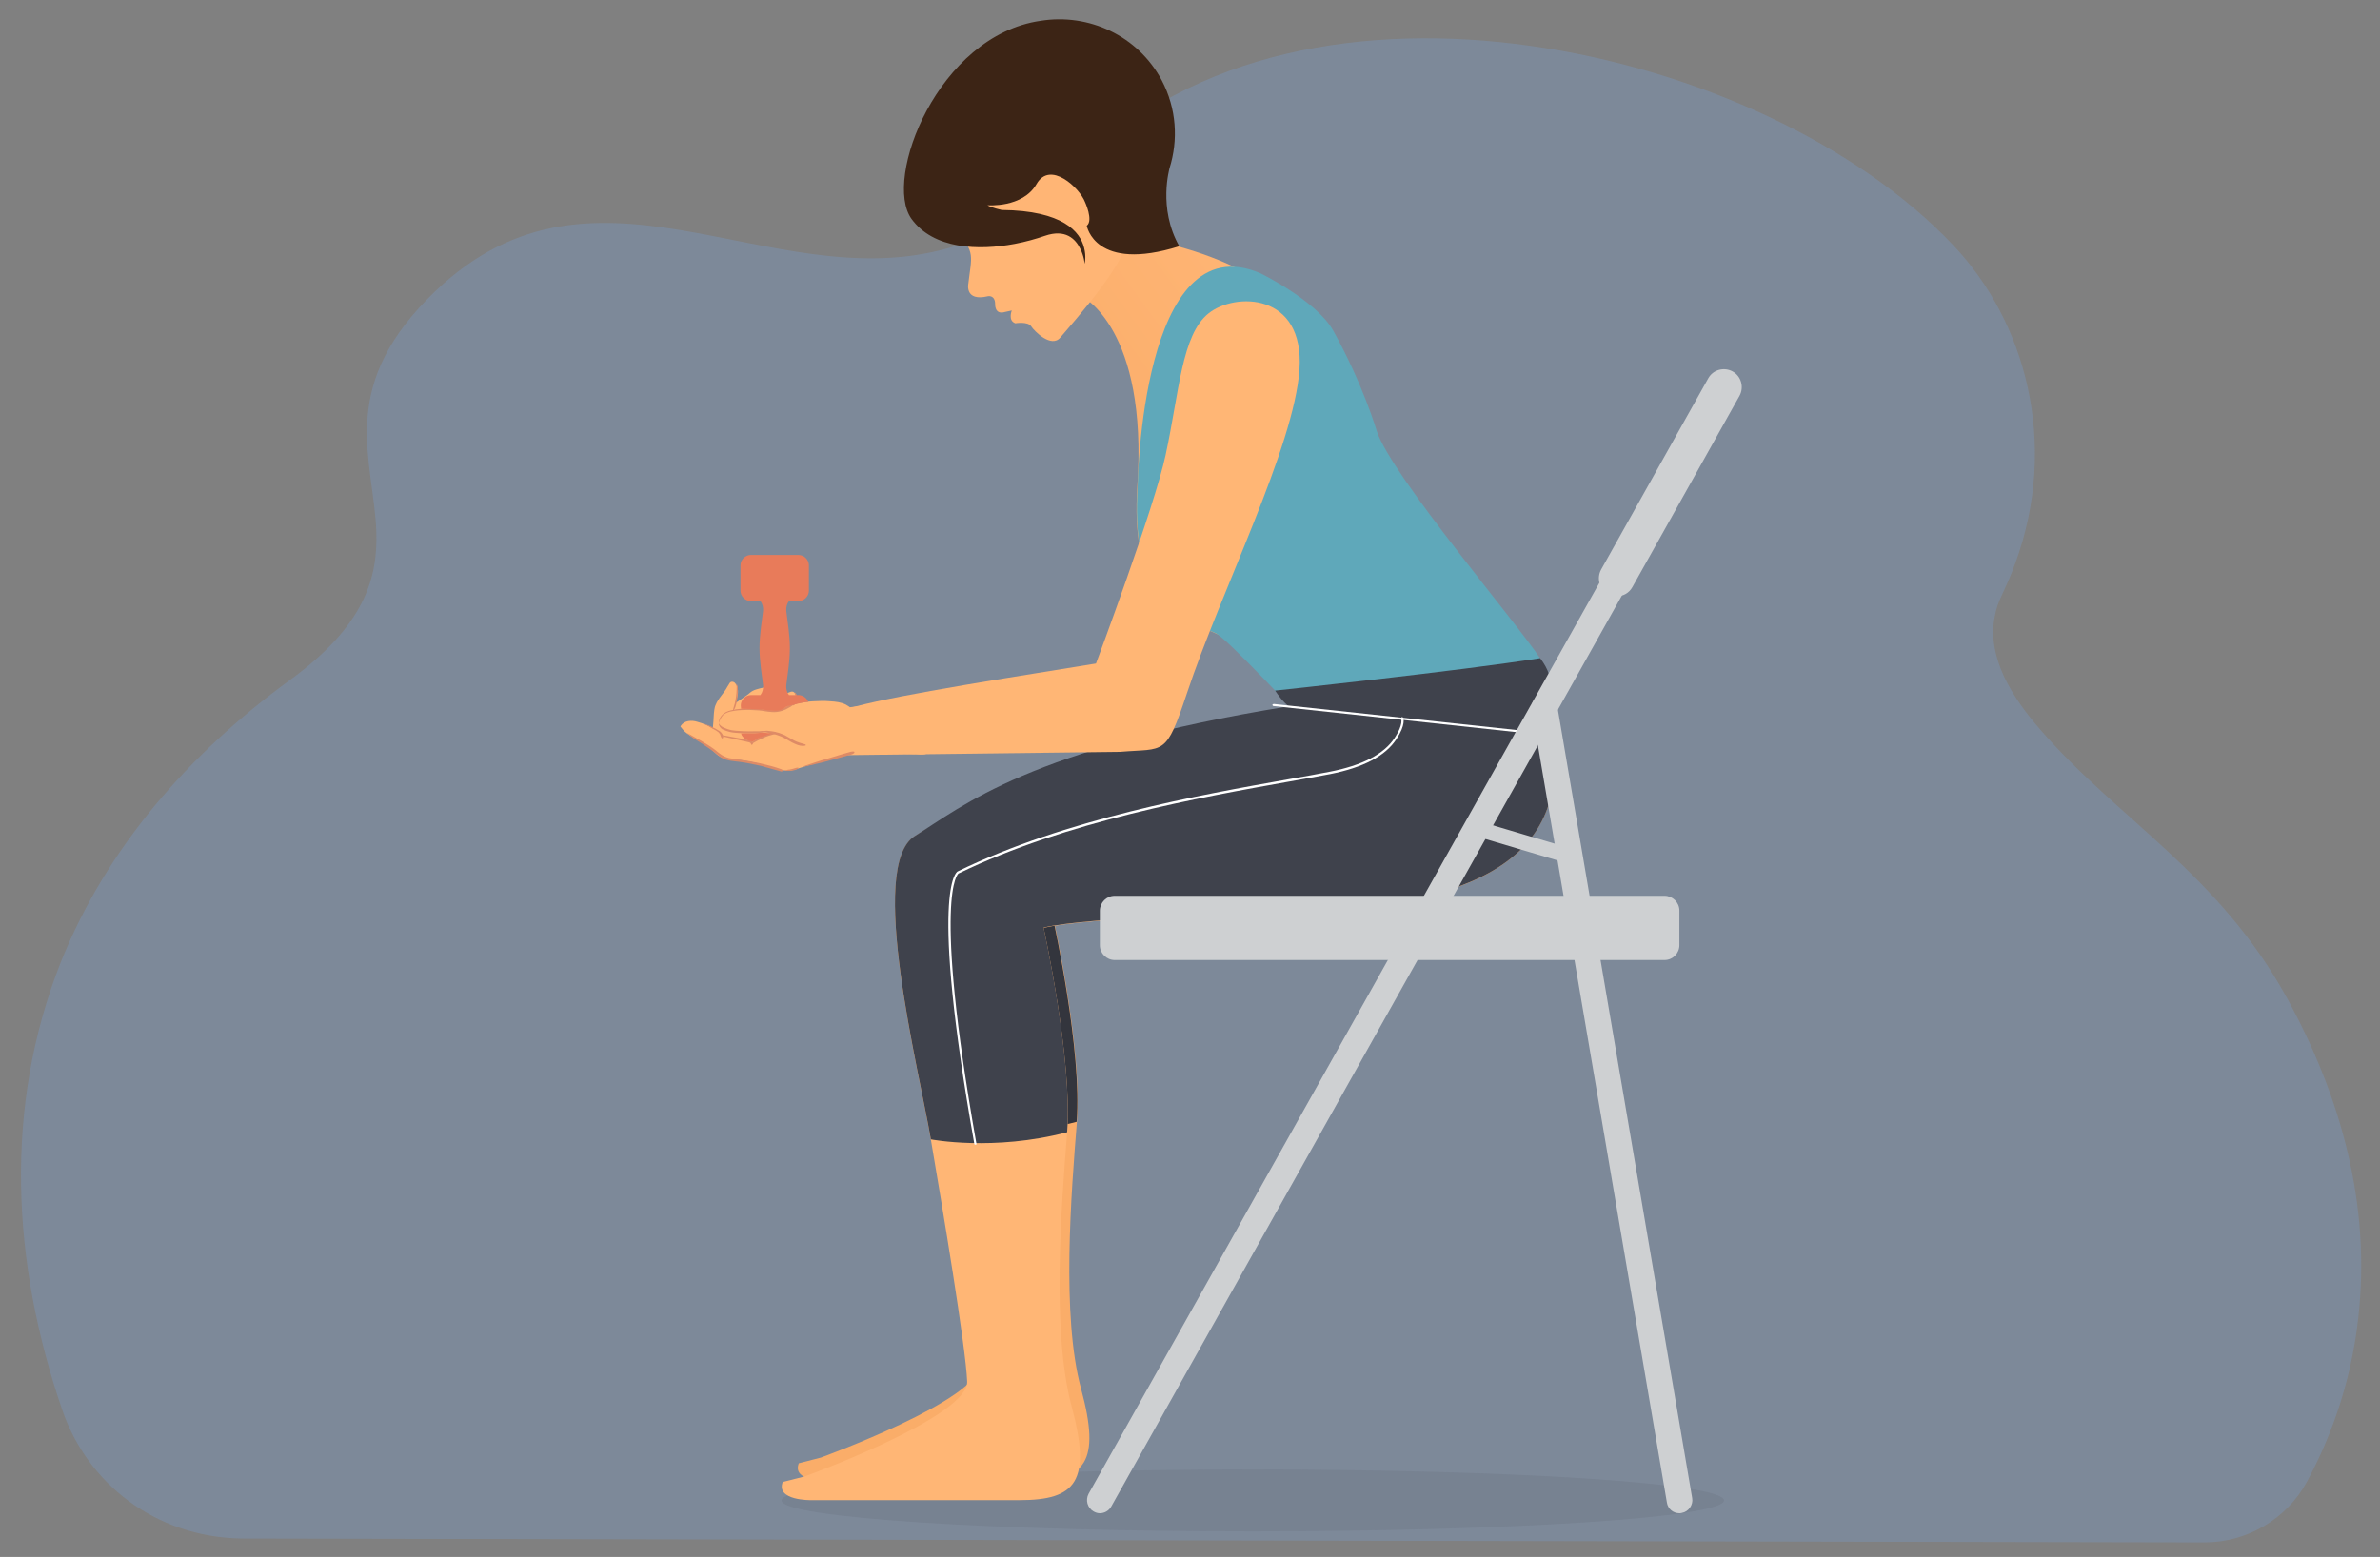 <?xml version="1.0" encoding="UTF-8"?>
<!-- Generator: Adobe Illustrator 27.0.1, SVG Export Plug-In . SVG Version: 6.00 Build 0)  -->
<svg xmlns="http://www.w3.org/2000/svg" xmlns:xlink="http://www.w3.org/1999/xlink" version="1.1" x="0px" y="0px" viewBox="0 0 800 523.5" style="enable-background:new 0 0 800 523.5;" xml:space="preserve">
<rect x="0" y="0" width="800" height="523.5" fill="#808080" stroke="none"/>
<style type="text/css">
	.st0{opacity:0.2;fill:#D86A50;}
	.st1{opacity:0.2;fill:#73B3FF;}
	.st2{opacity:0.1;fill:#3F424C;}
	.st3{fill:#FAAD69;}
	.st4{fill:#33353D;}
	.st5{fill:url(#Body_00000016753871050750677940000000107020946866076065_);}
	.st6{fill:#5FA8BA;}
	.st7{fill:#FFB675;}
	.st8{fill:#3F424C;}
	.st9{fill:#FFFFFF;}
	.st10{fill:#FFB575;}
	.st11{fill:#3C2415;}
	.st12{fill:#CED0D2;}
	.st13{fill:#DE8B66;}
	.st14{fill:#E87B5A;}
	.st15{fill:url(#SVGID_1_);}
	.st16{fill:none;stroke:#DD6868;stroke-width:2.008;stroke-linecap:round;stroke-linejoin:round;stroke-miterlimit:10;}
	.st17{fill:url(#SVGID_00000143605072602863754540000012042102504214620604_);}
	.st18{fill:#90ADC6;}
	.st19{fill:none;stroke:#4F7084;stroke-width:2.008;stroke-linecap:round;stroke-linejoin:round;stroke-miterlimit:10;}
	.st20{opacity:0.3;fill:#FFFFFF;}
	.st21{fill:url(#SVGID_00000176029984822032689280000006677742973884002456_);}
	.st22{fill:#C5DDEF;}
	.st23{fill:url(#SVGID_00000038393293634941859040000010484094320242385071_);}
	.st24{fill:url(#SVGID_00000023278092874588516660000004113906064759528090_);}
	.st25{fill:url(#SVGID_00000093172319650890062440000015176610069665036174_);}
	.st26{fill:url(#SVGID_00000067938274220608256850000016818002200126810755_);}
	.st27{fill:url(#SVGID_00000091709687544437400630000007687171932396946306_);}
	.st28{fill:url(#SVGID_00000171693243892366396970000003871109683587939508_);}
	.st29{fill:url(#SVGID_00000054967220256027148390000006554069553564742564_);}
	.st30{fill:url(#SVGID_00000078742428920894717080000015317073826223708801_);}
	.st31{fill:url(#SVGID_00000176736507874962203840000008101217994672437891_);}
	.st32{fill:url(#SVGID_00000078023745715167609210000007472922120698245556_);}
	.st33{fill:url(#SVGID_00000011740325371710179730000015810484897203845791_);}
	.st34{fill:url(#SVGID_00000079475381627662335040000007114130632614255549_);}
	.st35{fill:url(#SVGID_00000039094494744432277610000008599158600032220808_);}
	.st36{fill:url(#SVGID_00000158712786049424302840000000935126607292831636_);}
	.st37{fill:url(#SVGID_00000098941214148928474190000016216406647753933745_);}
	.st38{fill:url(#SVGID_00000069394565172358664610000001911360229861124510_);}
	.st39{fill:url(#SVGID_00000032627369744072219890000011753509568240434350_);}
	.st40{fill:url(#SVGID_00000084492921884791790280000009746290358616440970_);}
	.st41{fill:url(#SVGID_00000137814989194221672350000001424086242740989322_);}
	.st42{fill:url(#SVGID_00000019636360109573031790000018147103260559575724_);}
	.st43{fill:url(#SVGID_00000158726098032888868800000003864166446375826315_);}
	.st44{fill:url(#SVGID_00000103973248828751692570000008772811157206161573_);}
	.st45{fill:url(#SVGID_00000135688896008263054260000009886502952440940678_);}
	.st46{fill:url(#SVGID_00000176765125566751225230000002654132951311629499_);}
	.st47{fill:url(#SVGID_00000132078496518334878280000015061914446623418520_);}
	.st48{fill:url(#SVGID_00000109732630024394476550000010152056335058983573_);}
	.st49{fill:url(#SVGID_00000095310638796699225930000003658740929180776110_);}
	.st50{fill:url(#SVGID_00000146493217462565010560000009171466935803219642_);}
	.st51{fill:url(#SVGID_00000116913509400952204890000012790633919453022381_);}
	.st52{fill:url(#SVGID_00000003792657486782270400000004564172537742021043_);}
	.st53{fill:url(#SVGID_00000065784580103709840590000004586811090680923782_);}
	.st54{fill:url(#SVGID_00000122720234414981890060000011038728434755493050_);}
	.st55{fill:url(#SVGID_00000027562802793775991690000014591639929565451936_);}
	.st56{fill:url(#SVGID_00000178921899759189354630000004935454727828663714_);}
	.st57{fill:url(#SVGID_00000079459945196010161520000014006357980920270479_);}
	.st58{fill:url(#SVGID_00000156554288400511634820000006306753668085695382_);}
	.st59{fill:url(#SVGID_00000073694956714317575260000003897651617343203461_);}
	.st60{fill:url(#SVGID_00000006703498746031567420000008179662862227747990_);}
	.st61{fill:url(#SVGID_00000103964627677110201680000008428887967959055273_);}
	.st62{fill:url(#SVGID_00000013891620140543704810000005385121052779020698_);}
	.st63{fill:url(#SVGID_00000096778771975195357080000012940030877903398313_);}
	.st64{fill:url(#SVGID_00000145754326462240121120000004142812386902519968_);}
	.st65{fill:url(#SVGID_00000127734472557755025390000002187082322710258858_);}
	.st66{fill:url(#SVGID_00000034784333878659929950000012780974778430858913_);}
	.st67{fill:url(#SVGID_00000162313809677219584590000000503997813615378819_);}
	.st68{fill:url(#SVGID_00000180340886488550076580000008901039008916400796_);}
	.st69{fill:url(#SVGID_00000164491658551088141520000017610745836874308260_);}
	.st70{opacity:0.3;fill:#7593AA;}
	.st71{opacity:0.5;fill:#90ADC6;}
	.st72{fill:url(#SVGID_00000138536069795214570910000014414986234741601440_);}
	.st73{fill:url(#SVGID_00000002357942638899456080000013914157346216016541_);}
	.st74{fill:url(#SVGID_00000143589816941720104600000009121326867198886042_);}
	.st75{fill:#EA9188;}
	.st76{fill:url(#SVGID_00000165215489613126307840000008352471220060234936_);}
	.st77{fill:url(#SVGID_00000048462747465300683990000001611166341800887715_);}
	.st78{fill:url(#SVGID_00000089558070860065683780000006792626654041947525_);}
	.st79{fill:url(#SVGID_00000017511475931673060030000003289631663296281996_);}
	.st80{fill:url(#SVGID_00000174593922614095934040000016373549236842930332_);}
	.st81{fill:url(#SVGID_00000078046795225167207080000012905626368732597925_);}
	.st82{fill:url(#SVGID_00000111890182175240339140000003165660850452094087_);}
	.st83{fill:url(#SVGID_00000037670352765912101560000004611700044822147768_);}
	.st84{fill:url(#SVGID_00000078028796323718388590000013344924268228224687_);}
	.st85{fill:url(#SVGID_00000031167031728438566480000010798479078816218007_);}
	.st86{fill:url(#SVGID_00000021833119245838586160000005865811531720482482_);}
	.st87{fill:url(#SVGID_00000065781393791155467070000016512472837180592284_);}
	.st88{fill:url(#SVGID_00000116951580095313807040000012984244056306958240_);}
	.st89{opacity:0.5;}
	.st90{fill:#FFD8CC;}
	.st91{fill:#88C2D8;}
	.st92{fill:url(#SVGID_00000143576724957946663850000018262693198586110617_);}
	.st93{fill:url(#SVGID_00000173162168432619196680000013174846546110557874_);}
	.st94{fill:url(#SVGID_00000137854350778537873370000000805296615758644357_);}
	.st95{fill:none;stroke:#333652;stroke-width:2.008;stroke-linecap:round;stroke-linejoin:round;stroke-miterlimit:10;}
	.st96{fill:#D86A50;}
	.st97{fill:url(#Body_00000090287790570799677030000005338796352564197023_);}
	.st98{fill:#79492B;}
	.st99{fill:#414042;}
	.st100{fill:#96492B;}
	.st101{fill:#525356;}
	.st102{fill:#301C15;}
	.st103{fill:#242630;}
	.st104{fill:#612C18;}
	.st105{fill:#54392E;}
	.st106{fill:#5495A5;}
	.st107{clip-path:url(#SVGID_00000142863836834869447060000003464319745731635342_);}
	.st108{fill:#603913;}
	.st109{fill:#873F29;}
	.st110{fill:#DD8B52;}
	.st111{fill:#D88852;}
	.st112{fill:#A14F31;}
	.st113{display:none;}
	.st114{display:inline;opacity:0.4;fill:#FFFFFF;}
	.st115{display:inline;fill:url(#SVGID_00000140713887508488228310000006175885699498118800_);}
</style>
<g id="Vectors">
	<path class="st1" d="M81.1,517.3C52,516.8,29.4,498.6,21,474.3c-17.1-49.7-19.8-102-0.6-150.7c15.5-38.8,43.4-70.4,77-94.9   c25.1-18.3,29.6-34.2,29.1-49.9c-0.9-24-13-47.4,17.1-78.2c54.7-56.1,114.2-0.1,174.9-17.1c16.9-4.7,31.5-14.8,43.9-27.4   C401,16.7,459.8,7.7,514.3,15.4c55.9,7.8,110.3,33.3,142.1,66.9c24.4,25.6,35.8,66.8,21,107.1c-3.7,10.2-5.9,12.1-6.9,17.9   c-2.7,13.8,5.9,27.2,15.2,37.9c26.1,30.2,60.1,48.5,83.1,90.5c18.1,33.1,28.2,69.5,23.9,107.3c0,0,0,0,0,0.1   c-2.6,23.4-10.2,42-17.2,55c-6.8,12.6-20.1,20.5-34.5,20.5L81.1,517.3z"></path>
	<path id="Shadow_00000097489939124726343840000006539135547205796229_" class="st2" d="M579.5,504.5c0,5.7-70.9,10.4-158.4,10.4   c-87.5,0-158.4-4.6-158.4-10.4c0-5.7,70.9-10.4,158.4-10.4C508.5,494.1,579.5,498.7,579.5,504.5z"></path>
	<g id="Pants__x2F__Leg_00000002371227691886071890000017565046783454165660_">
		<path class="st3" d="M448.4,235.1c-85,13.7-120.6,34.9-136.3,44.7c-15.7,9.8,1.4,77.3,5.2,99.7c3.8,22.4,11.4,67.8,11.9,79.4    c0.5,11.7-53.3,31.2-53.3,31.2l-7.4,1.9c-2.4,6.2,9.3,5.9,9.3,5.9s49.9,0,68.5,0c18.5,0,23.8-6.2,17.1-30.9    c-6.7-24.7-3.3-66.1-1.4-89.9c1.9-23.8-7.7-67.2-7.7-67.2c12.8-3.3,75.7-5.5,75.7-5.5c95.1,0,95.4-37.1,90.9-65.2L448.4,235.1z"></path>
		<path class="st4" d="M520.9,239.2c-1.2-6.3-2.3-12.2-3.5-17.8c-26.2,4.2-67.7,3.6-67.7,3.6c-0.3,3.7-0.8,7.1-1.4,10.2    c-85,13.7-120.6,34.9-136.3,44.7c-15.7,9.8,1.4,77.3,5.2,99.7c0,0,20.6,4,44.7-2.4c1.9-23.8-7.7-67.2-7.7-67.2    c12.8-3.3,75.7-5.5,75.7-5.5C525.1,304.4,525.4,267.3,520.9,239.2z"></path>
	</g>
	
		<linearGradient id="Body_00000050661898014722310540000001544772722346796422_" gradientUnits="userSpaceOnUse" x1="3070.816" y1="647.769" x2="3164.9" y2="647.769" gradientTransform="matrix(0.809 -0.588 0.588 0.809 -2466.834 1493.05)">
		<stop offset="0" style="stop-color:#FAAD69"></stop>
		<stop offset="1" style="stop-color:#FFB575"></stop>
	</linearGradient>
	
		<path id="Body_00000154392509269312955840000018297638589659938205_" style="fill:url(#Body_00000050661898014722310540000001544772722346796422_);" d="   M512.8,225.1c-32.9-31.2-36.7-27.6-53.6-78.8c-16.8-51.2-45.9-60-78.6-67.2l-16.9,20.6c0,0,22.2,10.7,18.6,63.8   c-2.2,33,9.7,42.6,26.2,49.4c16.5,6.8,69.2,72.1,63.8,87.3L512.8,225.1z"></path>
	<g id="Shirt_00000168824126659068031260000009121825064518633096_">
		<path class="st6" d="M448.1,111.1c10,17.9,14.7,33.9,14.7,33.9c4.9,14.9,47.8,65.3,54.9,76.4c-24.8,28.9-74.3,26.2-74.3,26.2    c-6.8-6.9-31.3-33.3-34.8-34.7c-16.5-6.8-28.4-16.4-26.2-49.4c0,0,1.2-88.9,41.3-71.6C423.7,91.9,442.5,101.1,448.1,111.1z"></path>
	</g>
	<g id="Pants__x2F__Leg_00000170250284878236105760000009859204970964203142_">
		<path id="Leg_00000093863905280532660130000012524087602147361707_" class="st7" d="M447,235.5c-87,14.1-123.4,35.7-139.5,45.7    c-16.1,10,1.5,79.1,5.4,102c3.9,22.9,11.7,69.4,12.2,81.3c0.5,11.9-54.5,31.9-54.5,31.9l-7.5,1.9c-2.4,6.3,9.5,6.1,9.5,6.1    s51.1,0,70.1,0c19,0,24.3-6.3,17.5-31.6c-6.8-25.3-3.4-67.7-1.5-92c1.9-24.3-7.9-68.8-7.9-68.8c13.1-3.4,77.4-5.6,77.4-5.6    c97.4,0,97.6-38,93-66.7L447,235.5z"></path>
		<g id="Pants_00000151533646421024002980000000283580675766515096_">
			<path class="st8" d="M521.2,239.6c-1.2-6.4,2.5-10.4-3.5-18.3c-26.9,4.3-89.1,10.9-89.1,10.9c2.6,3.9,4.4,5.1,4.5,5.3     c-87,14.1-109.5,33.6-125.6,43.6c-16.1,10,1.5,79.1,5.4,102c0,0,21,4.1,45.8-2.4c1.9-24.3-7.9-68.8-7.9-68.8     c13.1-3.4,77.4-5.6,77.4-5.6C525.6,306.4,525.9,268.4,521.2,239.6z"></path>
			<path class="st9" d="M522.2,247.5C522.2,247.5,522.2,247.5,522.2,247.5l-94.1-10.1c-0.2,0-0.4-0.2-0.4-0.4c0-0.2,0.3-0.3,0.5-0.3     l94.1,10.1c0.2,0,0.4,0.2,0.4,0.4C522.6,247.4,522.4,247.5,522.2,247.5z"></path>
			<path class="st9" d="M327.9,384.9c-0.2,0-0.4-0.1-0.4-0.3c-15.2-85.7-6-91.4-5.6-91.6c36.3-17.7,81.4-25.7,111.3-31     c5-0.9,9.7-1.7,13.7-2.5c10.9-2.1,18.3-5.9,21.9-11.4c3-4.6,2.2-6.4,2.1-6.5c0-0.2,0.1-0.4,0.3-0.5c0.2,0,0.4,0.1,0.5,0.3     c0,0.2,0.9,2.2-2.3,7.1c-3.7,5.7-11.2,9.6-22.4,11.8c-4.1,0.8-8.8,1.6-13.7,2.5c-29.8,5.3-74.9,13.3-111.1,30.9     c-0.1,0-8.9,6.6,6,90.8C328.3,384.7,328.2,384.9,327.9,384.9C327.9,384.9,327.9,384.9,327.9,384.9z"></path>
		</g>
	</g>
	<g id="Head_00000172420711481574335020000003327816064271082175_">
		<path class="st10" d="M322.3,25.6c-14.8,10.6-18.2,31.1-7.6,45.9c1.9,2.6,4.1,4.9,6.5,6.7c6.9,6.1,5.3,8.3,4.3,17.1    c0,0-1.4,6.2,6.6,4.3c0,0,2.3-0.5,2.4,2.5c0,0-0.3,3.9,3.3,2.8l2.3-0.5c0,0-1.4,3.4,1.2,4.3c0,0,4.2-0.7,5.3,1    c1.1,1.7,6.8,7.4,9.8,3.8c3-3.6,25.8-28.9,21.8-34.6l-8.6-6.2c8.8-11.2,7.2-27.5-1.5-39.6C357.6,18.4,337.1,15,322.3,25.6z"></path>
		<path class="st11" d="M396.4,82.8c-28.4,8.9-31.1-6.9-31.1-6.9c2.3-1.8-0.6-8-0.6-8c-1.8-4.7-11.7-14.1-16.3-6    c-4.7,8.1-16.5,7.1-16.5,7.1c1.2,0.8,4.8,1.6,4.8,1.6c20.7,0.2,26.4,7.4,27.7,12.7c0.8,3,0.2,5.4,0.2,5.4s-0.2-2.6-1.5-5.1    c-1.6-3.3-5-6.7-11.9-4.3c-2.9,1-6.4,2-10.1,2.7c-12.2,2.3-27.3,1.8-34.7-8.4c-9.7-13.4,8.9-61.7,43.4-66.6l0,0    c16.2-2.6,32.7,5,40.7,20c5,9.5,5.6,20.1,2.6,29.6C393.2,56.5,389.1,69.9,396.4,82.8z"></path>
	</g>
	<g id="Chair_00000039092715221251830200000013341511869522325675_">
		<path class="st12" d="M369.7,306.2c0-2.7,2.2-5,5-5h184.8c2.7,0,5,2.2,5,5v11.6c0,2.7-2.2,5-5,5H374.7c-2.7,0-5-2.2-5-5V306.2z"></path>
		<path class="st12" d="M369.7,508.8c-0.7,0-1.4-0.2-2.1-0.6c-2.1-1.2-2.8-3.8-1.7-5.9l209.8-374.3c1.2-2.1,3.8-2.8,5.9-1.7    c2.1,1.2,2.8,3.8,1.7,5.9L373.5,506.6C372.7,508,371.2,508.8,369.7,508.8z"></path>
		<path class="st12" d="M564.5,508.8c-2.1,0-3.9-1.5-4.2-3.6l-45.4-266.6c-0.4-2.3,1.2-4.6,3.5-5c2.3-0.4,4.6,1.2,5,3.5l45.4,266.6    c0.4,2.3-1.2,4.6-3.5,5C565,508.8,564.7,508.8,564.5,508.8z"></path>
		<path class="st12" d="M527.6,290.4c-0.2,0-0.5,0-0.7-0.1l-31.3-9.3c-1.4-0.4-2.2-1.8-1.7-3.2c0.4-1.4,1.8-2.1,3.2-1.7l31.3,9.3    c1.4,0.4,2.2,1.8,1.7,3.2C529.8,289.7,528.7,290.4,527.6,290.4z"></path>
		<path class="st12" d="M543.4,200.5c-1,0-2-0.2-2.9-0.8c-2.9-1.6-3.9-5.3-2.3-8.2l36-64.3c1.6-2.9,5.3-3.9,8.2-2.3    c2.9,1.6,3.9,5.3,2.3,8.2l-36,64.3C547.6,199.4,545.6,200.5,543.4,200.5z"></path>
	</g>
	<g>
		<path class="st7" d="M410.3,136.4c0.1-0.1,0.2-0.3,0.3-0.4C410.5,136.1,410.4,136.2,410.3,136.4z"></path>
		<path class="st7" d="M409.6,137.6c0.1-0.1,0.2-0.3,0.2-0.4C409.7,137.3,409.6,137.5,409.6,137.6z"></path>
		<path class="st7" d="M408.8,138.9C408.8,138.9,408.8,138.9,408.8,138.9C408.8,138.9,408.8,138.9,408.8,138.9z"></path>
		<path class="st7" d="M412.7,132.9c0.1-0.1,0.2-0.3,0.3-0.4C412.9,132.7,412.8,132.8,412.7,132.9z"></path>
		<path class="st7" d="M411.9,134c0.1-0.1,0.2-0.3,0.3-0.4C412.1,133.7,412,133.9,411.9,134z"></path>
		<path class="st7" d="M413.5,131.9c0.1-0.1,0.2-0.2,0.3-0.3C413.7,131.6,413.6,131.7,413.5,131.9z"></path>
		<path class="st7" d="M406.2,105.4c-9,7.2-9.8,26.3-14.4,47.6c-3.7,17.4-23.4,70.1-23.4,70.1c-44.9,7.2-74.7,12.1-85.4,15.8    c0.1,0.8,2.8,10.1,1.9,15l91.6-1.1c15.1-1.3,15.3,1.8,22.5-19.8c11.4-34.3,36-82.7,37.8-108.8C438.5,98.3,415.1,98.2,406.2,105.4z    "></path>
	</g>
	<g>
		<path class="st7" d="M258.5,257.7c-1.2-0.4-2.4-0.7-3.7-1c-2.5-0.6-5-1.1-7.5-1.3c-1.2-0.1-2.4-0.2-3.6-0.4    c-1.1-0.2-2.1-0.8-2.9-1.5c-0.8-0.7-1.5-1.5-2.4-2.1c-0.8-0.6-1.6-1.2-2.5-1.7c-1.7-1-3.5-2-5.1-3.2c-0.8-0.6-1.4-1.3-2-2.1    c-0.1-0.1-0.1-0.2,0-0.3c1.2-1.9,3.7-2,5.6-1.4c1.8,0.5,3.6,1.2,5.2,2.2c0.1-0.8,0.1-1.5,0.2-2.3c0.1-1.3,0.1-2.6,0.3-3.9    c0.1-0.6,0.2-1.2,0.5-1.8c0.2-0.5,0.5-1.1,0.8-1.5c0.6-1,1.4-1.9,2.1-2.9c0.4-0.5,0.7-1.1,1-1.6c0.2-0.3,0.3-0.5,0.5-0.8    c0.1-0.3,0.3-0.5,0.5-0.7c0.4-0.3,1-0.2,1.4,0.1c0.4,0.4,0.7,0.9,0.9,1.4c0.6,1.9,0,3.7-0.6,5.5c1.4-0.9,2.8-1.9,4.2-2.9    c0.5-0.4,1-0.9,1.6-1.2c0.7-0.4,1.6-0.6,2.3-0.8c1.7-0.4,3.3-0.9,5-1.3c0.4-0.1,0.8-0.3,1.2-0.1c0.4,0.1,0.6,0.4,0.7,0.8    c0.3,0.7,0.2,1.4,0,2.1c-0.1,0.4-0.3,0.8-0.5,1.1c0.7-0.3,1.4-0.5,2.2-0.8c0.6-0.2,1.3-0.5,1.9-0.7c0.6-0.2,1.1,0,1.4,0.5    c0.3,0.4,0.3,1,0.3,1.5c0,0.6-0.2,1.1-0.5,1.7c-0.1,0.2-0.2,0.3-0.3,0.5c0.2-0.1,0.5-0.1,0.7-0.2c1.9-0.4,3.9-0.7,5.8-0.8    c2-0.1,3.9-0.2,5.9,0c1.8,0.1,3.6,0.3,5.2,1.1c0.5,0.3,1,0.6,1.4,0.9c8.4-1,23.4-3,23.6-3c1.1,0.1,1.6,1,2,1.7    c0.4,0.9,0.6,1.8,0.8,2.7c0.3,1.7,1.2,6.2,1.1,7.9c-0.1,1.5-0.3,2.9-0.7,4.4c-0.1,0.3-0.2,0.7-0.3,1c-0.1,0.3-0.3,0.7-0.7,0.9    c-0.4,0.2-0.9,0.3-1.4,0.3c-0.6,0-1.3,0-1.9-0.1c-2.4-0.1-4.9-0.2-7.3-0.3c-2.4-0.1-4.8-0.2-7.1-0.2c-1.4,0-5.1,0-8.3-0.1    c-0.1,0.1-0.3,0.1-0.4,0.2c-0.8,0.3-1.7,0.6-2.5,0.8c-2.7,0.9-5.4,1.7-8.1,2.5c-1.9,0.6-3.8,1.1-5.6,1.7c-1.1,0.4-2.3,0.8-3.5,0.9    c-1.2,0.1-2.4-0.1-3.6-0.4C260.9,258.6,259.7,258.1,258.5,257.7z"></path>
		<g>
			<g>
				<path class="st13" d="M241.6,243.2c0.5,0.9,1.4,1.4,2.3,1.7c0.5,0.2,1,0.4,1.5,0.5c0.7,0.2,1.3,0.2,2,0.3      c1.5,0.1,2.9,0.2,4.4,0.2c1.5,0,3-0.1,4.5,0c0.2,0,0.2,0.3,0,0.3c-1.2,0.4-2.4,0.4-3.7,0.4c-1.3,0-2.5,0-3.8-0.1      c-1.2-0.1-2.3-0.1-3.5-0.4c-0.8-0.2-1.7-0.5-2.5-0.9C242.2,244.8,241.6,244.1,241.6,243.2C241.6,243.2,241.6,243.2,241.6,243.2      L241.6,243.2z"></path>
			</g>
			<g>
				<path class="st13" d="M255.3,246.1c0.2-0.1,0.3-0.1,0.5-0.2c0.2-0.1,0.4-0.1,0.6-0.1c0.5,0,1-0.1,1.4-0.1      c1.1,0.1,2.1,0.2,3.2,0.5c0.9,0.2,1.9,0.6,2.8,1c1,0.5,2,1.2,3,1.7c1.3,0.7,2.6,1,3.9,1.4c0.2,0.1,0.2,0.4,0,0.4      c-1.2,0.3-2.4-0.1-3.5-0.6c-1.2-0.5-2.2-1.2-3.3-1.8c-1.7-1-3.7-1.5-5.6-1.9c-0.5-0.1-1.1-0.2-1.6-0.2c-0.3,0-0.5,0-0.8,0      C255.7,246.2,255.5,246.2,255.3,246.1C255.3,246.2,255.3,246.1,255.3,246.1L255.3,246.1z"></path>
			</g>
			<g>
				<path class="st13" d="M230.9,246.4c1,0.6,2,1.1,3,1.7c0.9,0.5,1.9,1,2.8,1.6c1,0.6,1.9,1.2,2.8,1.8c0.9,0.6,1.7,1.4,2.6,2      c0.9,0.7,1.9,1.1,3,1.4c1.1,0.2,2.2,0.3,3.3,0.5c2.3,0.3,4.6,0.7,6.9,1.2c2.5,0.6,5.1,1.2,7.5,2.1c0.4,0.2,0.3,0.8-0.2,0.7      c-2.3-0.6-4.6-1.3-6.9-1.9c-2.3-0.5-4.6-1-6.9-1.3c-2.1-0.3-4.5-0.3-6.4-1.5c-0.9-0.6-1.7-1.4-2.6-2c-0.9-0.7-1.8-1.3-2.7-1.9      c-1-0.7-2.1-1.4-3.1-2c-0.5-0.3-1.1-0.7-1.6-1.1C231.9,247.3,231.4,246.8,230.9,246.4C230.8,246.4,230.8,246.4,230.9,246.4      L230.9,246.4z"></path>
			</g>
			<g>
				<path class="st13" d="M263.8,259c0.4,0,0.7-0.1,1.1-0.2c0.4,0,0.8-0.1,1.2-0.2c0.7-0.1,1.4-0.5,2.1-0.5c0.2,0,0.3,0.2,0.1,0.3      c-0.6,0.5-1.4,0.6-2.1,0.7c-0.4,0.1-0.7,0.1-1.1,0.1c-0.5,0-0.8-0.1-1.3-0.1C263.7,259.2,263.7,259,263.8,259L263.8,259z"></path>
			</g>
			<g>
				<path class="st13" d="M269.8,257.8c0.7-0.3,1.5-0.6,2.2-0.8c0.7-0.2,1.4-0.5,2.1-0.7c1.4-0.5,2.9-0.9,4.3-1.3      c1.4-0.4,2.9-0.9,4.3-1.3c0.7-0.2,1.4-0.4,2.1-0.6c0.7-0.2,1.5-0.5,2.2-0.4c0.2,0,0.3,0.3,0.1,0.5c-0.5,0.5-1.4,0.6-2.1,0.8      c-0.7,0.2-1.4,0.4-2.1,0.6c-1.4,0.4-2.9,0.8-4.4,1.2c-1.5,0.4-2.9,0.8-4.4,1.1c-0.7,0.2-1.4,0.4-2.2,0.5      C271.4,257.6,270.6,257.7,269.8,257.8C269.8,257.9,269.8,257.8,269.8,257.8L269.8,257.8z"></path>
			</g>
			<g>
				<path class="st13" d="M236.4,243.2c1.4,0.5,2.8,1.1,4.1,1.8c0.5,0.3,1,0.6,1.5,0.9c0.3,0.2,0.6,0.6,0.8,0.9      c0.2,0.4,0.5,1.1,0.1,1.4c-0.1,0.1-0.2,0.1-0.3,0c-0.2-0.2-0.2-0.4-0.3-0.6c-0.1-0.3-0.2-0.5-0.3-0.8c-0.2-0.2-0.3-0.4-0.5-0.6      c-0.5-0.4-1-0.7-1.6-1c-0.7-0.4-1.4-0.8-2-1.2C237.4,243.8,237,243.5,236.4,243.2C236.4,243.2,236.4,243.2,236.4,243.2      L236.4,243.2z"></path>
			</g>
			<g>
				<path class="st13" d="M242.6,247.3c0.5-0.1,0.9,0,1.4,0.1c0.5,0.1,1.1,0.2,1.6,0.3c1.1,0.2,2.2,0.4,3.3,0.6      c1,0.2,2.1,0.4,3.1,0.6c0.4,0.1,0.8,0.3,1,0.6c0.2,0.3,0.1,0.8-0.2,0.9c-0.1,0.1-0.3,0-0.3-0.1c-0.1-0.4-0.3-0.6-0.7-0.7      c-0.4-0.1-0.8-0.2-1.3-0.3c-0.9-0.2-1.8-0.4-2.7-0.6c-0.9-0.2-1.8-0.4-2.7-0.6c-0.4-0.1-0.9-0.2-1.3-0.3      c-0.4-0.1-0.9-0.2-1.3-0.4C242.4,247.5,242.4,247.3,242.6,247.3L242.6,247.3z"></path>
			</g>
			<g>
				<path class="st13" d="M252.5,249.9c0.1-0.3,0.4-0.5,0.7-0.7c0.3-0.2,0.6-0.4,0.9-0.6c0.7-0.4,1.3-0.8,2-1.1      c1.4-0.6,2.9-1.2,4.3-1.4c0.4-0.1,0.5,0.6,0.1,0.7c-0.7,0.2-1.4,0.4-2.1,0.6c-0.7,0.2-1.4,0.5-2,0.8c-0.6,0.3-1.3,0.6-1.9,0.9      c-0.3,0.2-0.6,0.3-0.9,0.5c-0.3,0.2-0.6,0.4-1,0.4C252.5,250,252.4,250,252.5,249.9L252.5,249.9z"></path>
			</g>
			<g>
				<path class="st13" d="M241.6,243.2c0-1.7,1-3,2.5-3.8c1-0.5,2.2-0.7,3.3-0.9c1.3-0.2,2.7-0.3,4-0.3c0.7,0,1.5,0,2.2,0      c0.7,0,1.5,0.1,2.2,0.2c0.3,0.1,0.2,0.5-0.1,0.5c-0.6,0-1.2-0.1-1.8-0.1c-0.6,0-1.3-0.1-1.9-0.1c-1.2,0-2.4,0-3.6,0.1      c-1.9,0.2-4,0.4-5.4,1.7C242.3,241.3,241.9,242.2,241.6,243.2C241.7,243.3,241.6,243.2,241.6,243.2L241.6,243.2z"></path>
			</g>
			<g>
				<path class="st13" d="M255.5,238.5c0.4-0.1,0.9,0,1.3,0.1c0.5,0,0.9,0.1,1.4,0.1c0.9,0.1,1.8,0.1,2.8,0c0.9-0.1,1.8-0.3,2.6-0.7      c0.8-0.4,1.5-1.1,2.4-1c0.2,0,0.3,0.2,0.1,0.4c-0.4,0.3-0.8,0.5-1.2,0.7c-0.4,0.2-0.8,0.5-1.2,0.6c-0.9,0.4-1.8,0.6-2.7,0.7      c-0.9,0.1-1.9,0-2.8-0.1c-0.5-0.1-0.9-0.1-1.4-0.2c-0.5-0.1-1-0.1-1.4-0.4C255.4,238.6,255.4,238.5,255.5,238.5L255.5,238.5z"></path>
			</g>
			<g>
				<path class="st13" d="M268.1,236.5c-0.5,0.2-1,0.3-1.4,0.5c-0.5,0.2-1,0.5-1.5,0.6c-0.1,0-0.3-0.1-0.1-0.3      c0.4-0.4,1-0.6,1.5-0.7c0.5-0.2,1-0.3,1.6-0.3C268.2,236.4,268.2,236.5,268.1,236.5L268.1,236.5z"></path>
			</g>
			<g>
				<path class="st13" d="M247.4,229.8c0.2,0.2,0.4,0.5,0.5,0.8c0.1,0.3,0.1,0.7,0.1,1c0,0.9,0,1.7-0.1,2.6      c-0.1,0.8-0.2,1.6-0.4,2.4c-0.2,0.8-0.4,1.6-0.9,2.2c-0.1,0.1-0.2,0-0.2-0.1c0.1-0.7,0.4-1.4,0.6-2.2c0.2-0.8,0.3-1.5,0.4-2.3      c0.1-0.8,0.2-1.6,0.2-2.3C247.6,231.3,247.7,230.4,247.4,229.8C247.4,229.8,247.4,229.8,247.4,229.8L247.4,229.8z"></path>
			</g>
			<g>
				<path class="st13" d="M262.1,230.3c0.1,0.2,0.3,0.3,0.5,0.5c0.1,0.2,0.1,0.3,0.2,0.5c0.1,0.4,0,0.8,0,1.2      c-0.2,0.9-0.7,1.6-1.4,2.2c-0.7,0.6-1.4,1.2-2.2,1.6c-0.4,0.2-0.8,0.4-1.2,0.6c-0.4,0.2-0.9,0.4-1.4,0.4c-0.2,0-0.2-0.2-0.1-0.3      c0.3-0.2,0.7-0.3,1.1-0.5c0.4-0.2,0.7-0.3,1.1-0.5c0.7-0.4,1.4-0.9,2-1.4c0.6-0.5,1.1-1.1,1.4-1.8c0.2-0.4,0.2-0.8,0.2-1.1      c0-0.2,0-0.4-0.1-0.6C262.2,230.8,262.3,230.5,262.1,230.3C262.1,230.3,262.1,230.3,262.1,230.3L262.1,230.3z"></path>
			</g>
			<g>
				<path class="st13" d="M254.5,238.3c0.3-0.3,0.7-0.5,1.1-0.8c0.4-0.2,0.7-0.6,1.2-0.7c0.1,0,0.3,0.1,0.2,0.2      c-0.2,0.4-0.7,0.7-1.1,0.9c-0.4,0.2-0.9,0.5-1.4,0.5C254.5,238.4,254.4,238.3,254.5,238.3L254.5,238.3z"></path>
			</g>
			<g>
				<path class="st13" d="M267.2,232.8c0.3,0.2,0.6,0.7,0.7,1.1c0.1,0.5,0.1,0.9,0,1.4c-0.1,0.4-0.3,0.9-0.5,1.2      c-0.1,0.2-0.3,0.3-0.4,0.5c-0.2,0.2-0.4,0.2-0.6,0.2c-0.1,0-0.2-0.1-0.1-0.2c0.1-0.1,0.2-0.3,0.3-0.4c0.1-0.1,0.3-0.3,0.4-0.4      c0.2-0.3,0.4-0.6,0.5-1c0.1-0.4,0.1-0.8,0-1.2c0-0.2,0-0.4-0.1-0.5C267.1,233.2,267.1,233,267.2,232.8      C267.1,232.8,267.1,232.7,267.2,232.8L267.2,232.8z"></path>
			</g>
		</g>
	</g>
	<g>
		<path class="st14" d="M253.1,249.3l2-1.2l4.2-1.5l-2-0.2l-1-0.1l-2.7,0.3c-0.2,0-0.4,0-0.6,0l-3.9,0    C249.4,248.1,251.4,249.3,253.1,249.3z"></path>
		<path class="st14" d="M252.5,233.7c-1.9,0-3.5,1.6-3.5,3.5l0.1,1.1c0.7,0.1,2.7,0,5.6,0.2c2.1,0.1,4.9,0.6,6.8,0.4    c1.8-0.2,2.5-1.3,3.3-1.5c2.2-0.5,5-1.3,6.9-1.4c-0.5-1.3-1.8-2.3-3.3-2.3h-3.2c-0.7-0.9-1-2.1-0.9-3.3c0.4-3.6,1.2-7.9,1.2-12.5    c0-4.6-0.8-8.8-1.2-12.5c-0.1-1.2,0.2-2.4,0.9-3.3h3.2c1.9,0,3.5-1.6,3.5-3.5v-8.5c0-1.9-1.6-3.5-3.5-3.5h-16    c-1.9,0-3.5,1.6-3.5,3.5v8.5c0,1.9,1.6,3.5,3.5,3.5h3.2c0.7,0.9,1,2.1,0.9,3.3c-0.4,3.6-1.2,7.9-1.2,12.5s0.8,8.8,1.2,12.5    c0.1,1.2-0.2,2.4-0.9,3.3H252.5z"></path>
	</g>
</g>
<g id="Image">
</g>
<g id="Layer_7">
</g>
<g id="B__x26__W_Overlay">
</g>
<g id="Lighten_Overlay" class="st113">
</g>
<g id="Gradient_Overlay" class="st113">
</g>
<g id="Text">
</g>
</svg>
